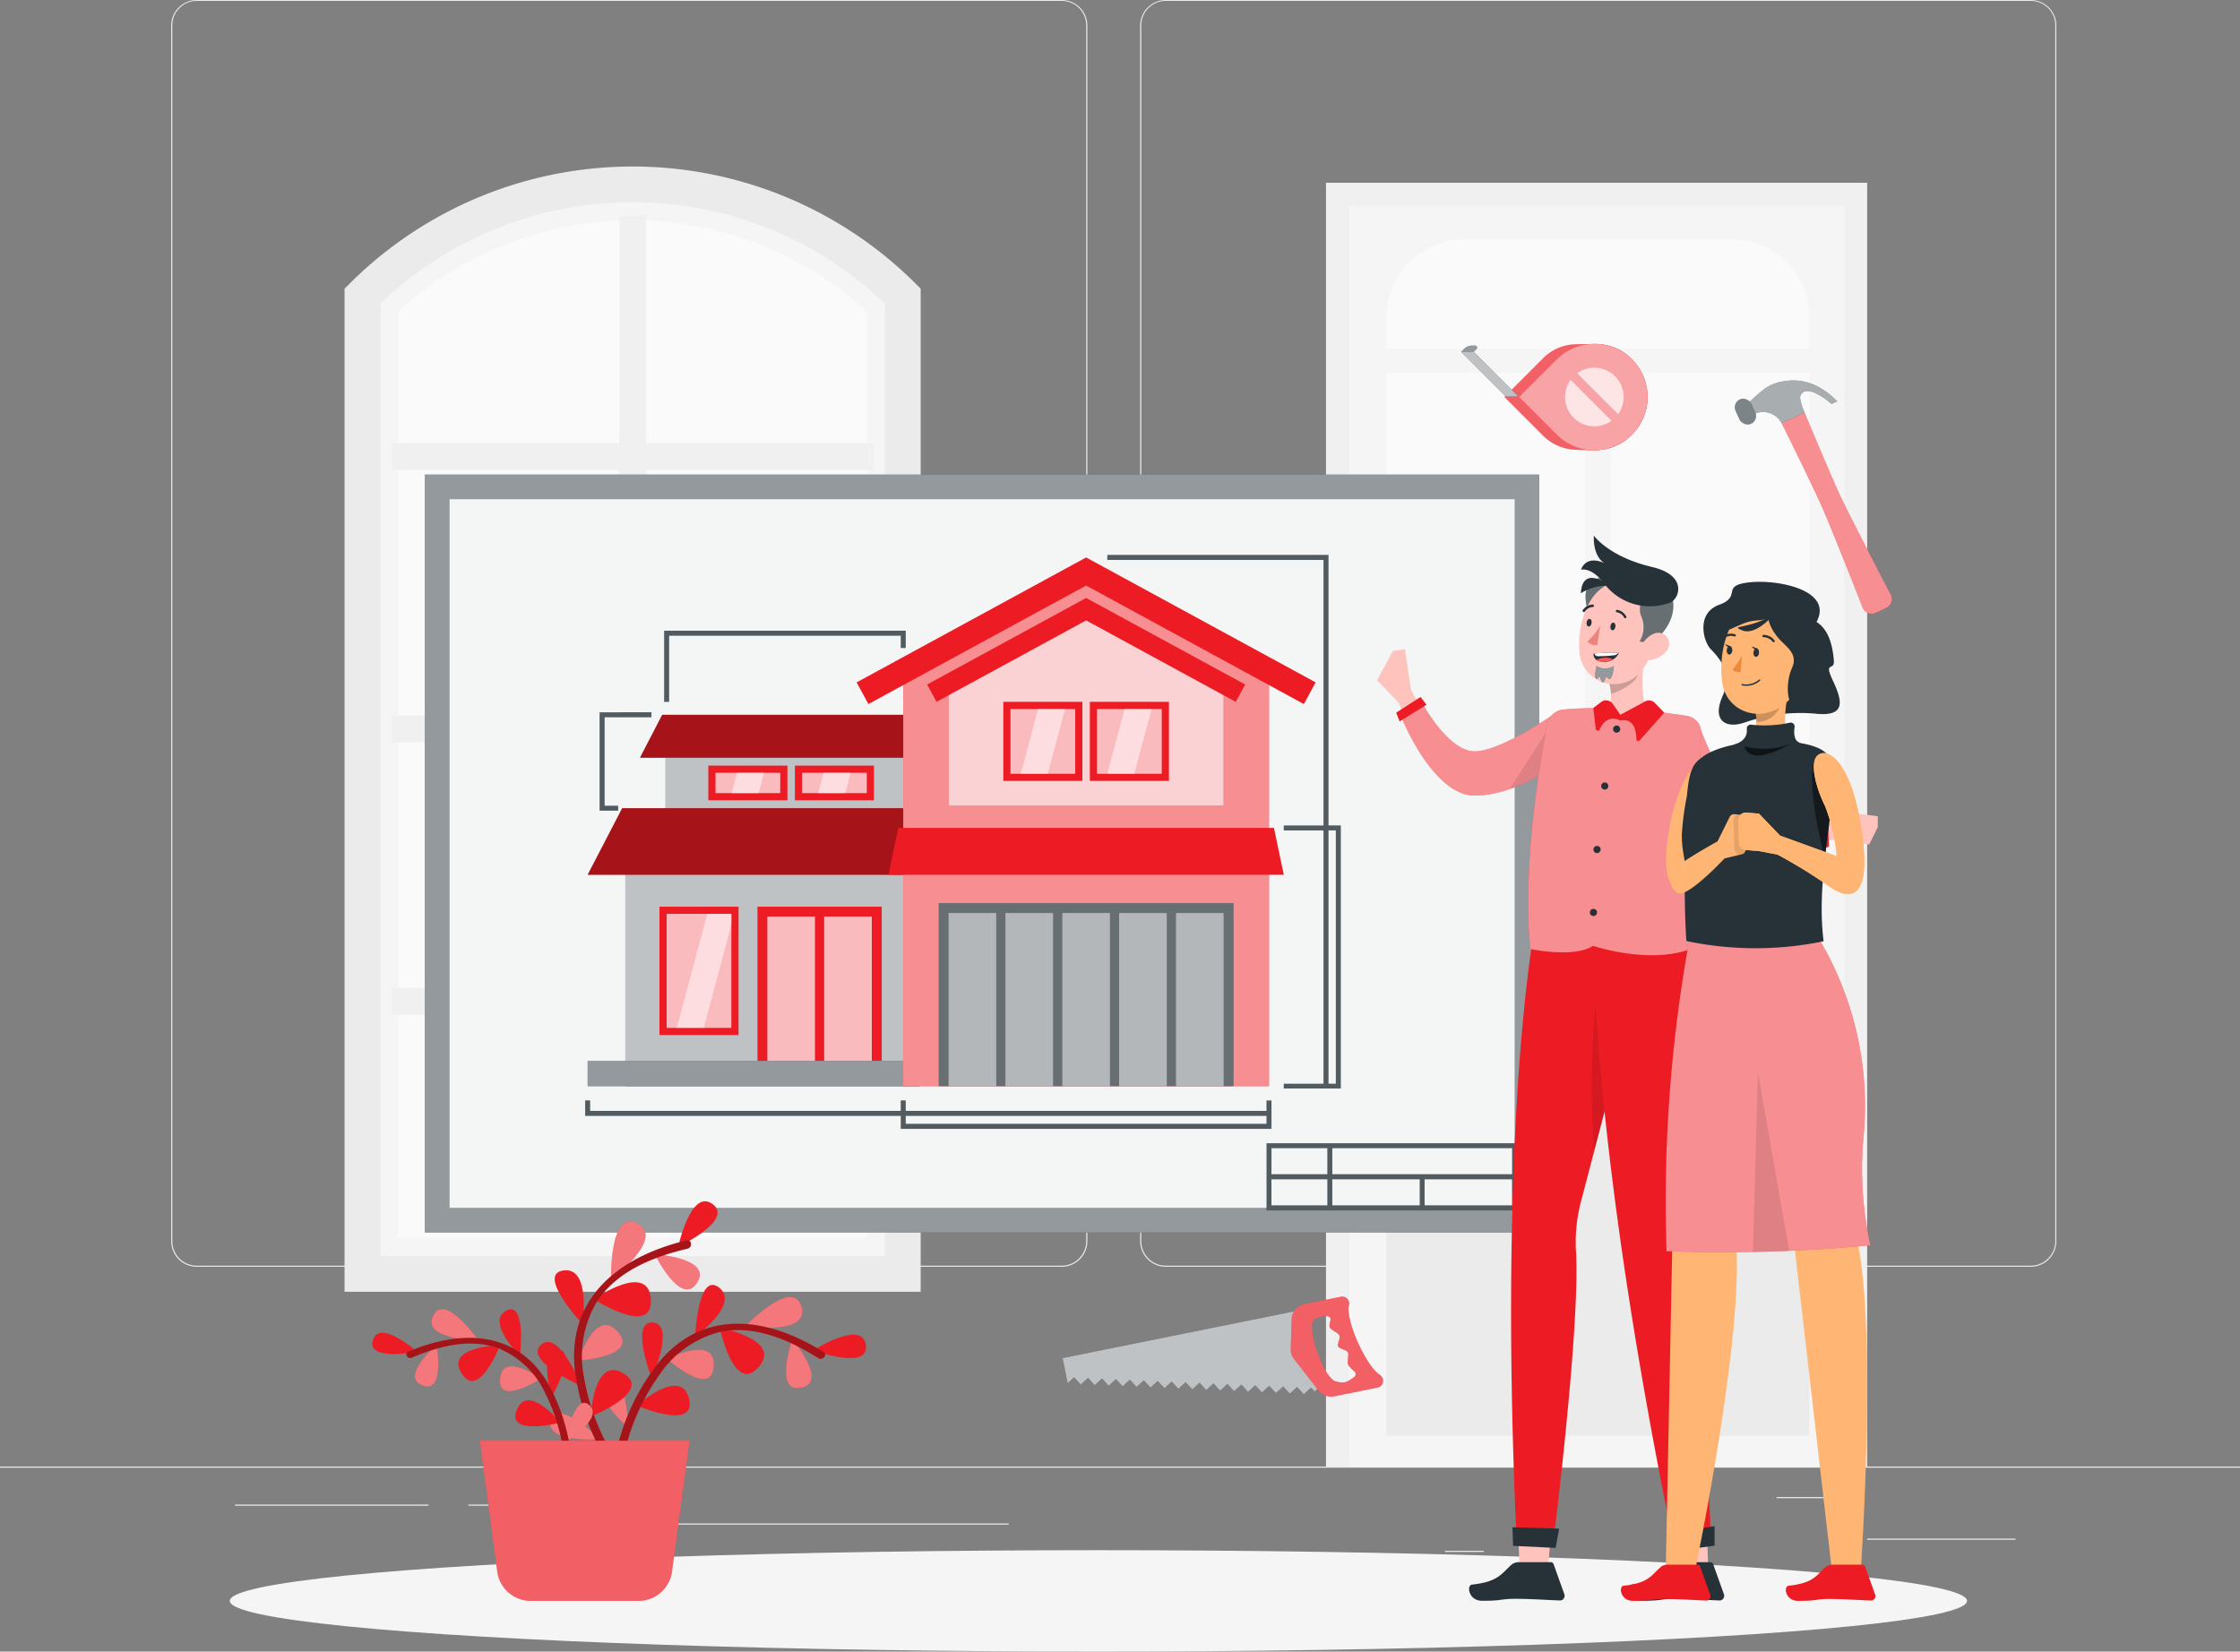 <?xml version="1.0" encoding="UTF-8"?> <svg xmlns="http://www.w3.org/2000/svg" width="231.546" height="170.747" viewBox="0 0 231.546 170.747"><rect x="0" y="0" width="231.546" height="170.747" fill="#808080" stroke="none"/><g id="Build_your_home-rafiki" data-name="Build your home-rafiki" transform="translate(0 -55)"><g id="freepik--background-complete--inject-132" transform="translate(0 55)"><rect id="Rectangle_2697" data-name="Rectangle 2697" width="15.338" height="0.116" transform="translate(193.007 159.067)" fill="#ebebeb"></rect><rect id="Rectangle_2698" data-name="Rectangle 2698" width="4.024" height="0.116" transform="translate(149.361 160.327)" fill="#ebebeb"></rect><rect id="Rectangle_2699" data-name="Rectangle 2699" width="8.887" height="0.116" transform="translate(183.658 154.77)" fill="#ebebeb"></rect><rect id="Rectangle_2700" data-name="Rectangle 2700" width="20.001" height="0.116" transform="translate(24.294 155.548)" fill="#ebebeb"></rect><rect id="Rectangle_2701" data-name="Rectangle 2701" width="2.931" height="0.116" transform="translate(48.421 155.548)" fill="#ebebeb"></rect><rect id="Rectangle_2702" data-name="Rectangle 2702" width="43.382" height="0.116" transform="translate(60.883 157.502)" fill="#ebebeb"></rect><path id="Path_16556" data-name="Path 16556" d="M130.268,185.962H40.854a2.644,2.644,0,0,1-2.644-2.644V57.621A2.644,2.644,0,0,1,40.854,55h89.414a2.644,2.644,0,0,1,2.644,2.644V183.318A2.644,2.644,0,0,1,130.268,185.962ZM40.854,55.093a2.533,2.533,0,0,0-2.528,2.528v125.7a2.533,2.533,0,0,0,2.528,2.528h89.414a2.533,2.533,0,0,0,2.528-2.529V57.621a2.533,2.533,0,0,0-2.528-2.528Z" transform="translate(-20.515 -55)" fill="#ebebeb"></path><path id="Path_16557" data-name="Path 16557" d="M346.567,185.962H257.144a2.649,2.649,0,0,1-2.644-2.644V57.621A2.649,2.649,0,0,1,257.144,55h89.423a2.644,2.644,0,0,1,2.635,2.621v125.7A2.644,2.644,0,0,1,346.567,185.962ZM257.144,55.093a2.533,2.533,0,0,0-2.529,2.528v125.7a2.533,2.533,0,0,0,2.529,2.528h89.423a2.533,2.533,0,0,0,2.528-2.529V57.621a2.533,2.533,0,0,0-2.528-2.528Z" transform="translate(-136.643 -55)" fill="#ebebeb"></path><rect id="Rectangle_2703" data-name="Rectangle 2703" width="231.546" height="0.116" transform="translate(0 151.616)" fill="#ebebeb"></rect><rect id="Rectangle_2704" data-name="Rectangle 2704" width="55.941" height="132.782" transform="translate(137.066 18.894)" fill="#f0f0f0"></rect><rect id="Rectangle_2705" data-name="Rectangle 2705" width="51.186" height="130.379" transform="translate(139.446 21.298)" fill="#f5f5f5"></rect><rect id="Rectangle_2706" data-name="Rectangle 2706" width="20.52" height="47.749" transform="translate(143.318 38.497)" fill="#fafafa"></rect><rect id="Rectangle_2707" data-name="Rectangle 2707" width="20.52" height="47.749" transform="translate(166.509 38.497)" fill="#fafafa"></rect><rect id="Rectangle_2708" data-name="Rectangle 2708" width="43.711" height="47.749" transform="translate(143.318 100.685)" fill="#ebebeb"></rect><path id="Path_16558" data-name="Path 16558" d="M317.482,108.47h27.707a8,8,0,0,1,8,8v3.265H309.48v-3.265a8,8,0,0,1,8-8Z" transform="translate(-166.162 -83.708)" fill="#fafafa"></path><rect id="Rectangle_2709" data-name="Rectangle 2709" width="3.733" height="9.725" transform="translate(143.318 88.395)" fill="#e6e6e6"></rect><rect id="Rectangle_2710" data-name="Rectangle 2710" width="0.732" height="9.725" transform="translate(147.782 98.125) rotate(180)" fill="#e0e0e0"></rect><path id="Path_16559" data-name="Path 16559" d="M311.229,252.31a1.574,1.574,0,1,1-1.575-1.57,1.574,1.574,0,0,1,1.575,1.57Z" transform="translate(-165.411 -160.094)" fill="#e0e0e0"></path><rect id="Rectangle_2711" data-name="Rectangle 2711" width="0.81" height="1.968" transform="translate(144.707 94.938)" fill="#e0e0e0"></rect><circle id="Ellipse_174" data-name="Ellipse 174" cx="2.2" cy="2.2" r="2.2" transform="translate(140.655 90.016)" fill="#ebebeb"></circle><path id="Path_16560" data-name="Path 16560" d="M80.91,107.69l19.834-11.54h15.282l20.163,10.994V208.788H80.91Z" transform="translate(-43.441 -77.094)" fill="#fafafa"></path><path id="Path_16561" data-name="Path 16561" d="M136.759,208.788H80.91V107.69l.57-.546A39.284,39.284,0,0,1,108.834,96.15h0a39.27,39.27,0,0,1,27.355,10.994l.57.546Zm-52.144-3.7h48.439v-95.8a35.834,35.834,0,0,0-48.439,0Z" transform="translate(-43.441 -77.094)" fill="#f5f5f5"></path><path id="Path_16562" data-name="Path 16562" d="M137.243,129.428V126.65H113.708V103.12H110.93v23.53H87.4v2.779h23.53v25.387H87.4v2.779h23.53v25.382H87.4v2.779h23.53v23.534h2.779V185.754h23.534v-2.779H113.708V157.593h23.534v-2.779H113.708V129.428Z" transform="translate(-46.926 -80.836)" fill="#f0f0f0"></path><path id="Path_16563" data-name="Path 16563" d="M136.464,208.5H76.91v-103.7l.542-.542a41.391,41.391,0,0,1,58.47,0l.542.542Zm-55.849-3.7h52.144V106.337a37.682,37.682,0,0,0-52.144,0Z" transform="translate(-41.294 -74.953)" fill="#ebebeb"></path></g><g id="freepik--Shadow--inject-132" transform="translate(23.752 215.262)"><ellipse id="freepik--path--inject-132" cx="89.789" cy="5.242" rx="89.789" ry="5.242" fill="#f5f5f5"></ellipse></g><g id="freepik--Handsaw--inject-132" transform="translate(109.841 189.043)"><path id="Path_16564" data-name="Path 16564" d="M238.38,354.438l.69.755.755-.69.685.75.755-.69.685.755.755-.69.69.75.75-.69.69.755.75-.69.69.75.75-.685.69.75.75-.69.69.755.75-.69.69.75.75-.69.69.755.755-.69.685.75.755-.69.685.755.755-.69.685.75.755-.685.69.75.75-.69.69.75.75-.685.69.75.75-.69.69.75.75-.685.371.4,1.116-.982-2.38-3.876-.324-3.538-24.465,4.937.523,2.607Z" transform="translate(-237.19 -346.094)" fill="#263238"></path><path id="Path_16565" data-name="Path 16565" d="M238.38,354.438l.69.755.755-.69.685.75.755-.69.685.755.755-.69.69.75.75-.69.69.755.75-.69.69.75.75-.685.69.75.75-.69.69.755.75-.69.69.75.75-.69.69.755.755-.69.685.75.755-.69.685.755.755-.69.685.75.755-.685.69.75.75-.69.69.75.75-.685.69.75.75-.69.69.75.75-.685.371.4,1.116-.982-2.38-3.876-.324-3.538-24.465,4.937.523,2.607Z" transform="translate(-237.19 -346.094)" fill="#fff" opacity="0.7"></path><path id="Path_16566" data-name="Path 16566" d="M296.852,352.148c-1.227-1.292-2.829-4.774-2.779-6.553a.8.8,0,0,1,.042-.2.722.722,0,0,0-.824-.926l-3.77.759a1.649,1.649,0,0,0-1.32,1.565l-.1,3.066a1.639,1.639,0,0,0,.352,1.065l2.529,3.242a1.649,1.649,0,0,0,1.625.6l4.464-.9a.722.722,0,0,0,.269-1.3,3.454,3.454,0,0,1-.486-.412Zm-4.344.949c-1.01-.759-1.885-3.339-2.121-4.58-.079-.417-.185-1.389.093-1.69a2.583,2.583,0,0,1,1.352-.352.361.361,0,0,1,.375.463,1.39,1.39,0,0,0-.083.662c.1.32.894.57,1.01.885s-.259.861-.134,1.116.838.352.991.6-.088,1,.042,1.3a2.9,2.9,0,0,0,.648.685.357.357,0,0,1,0,.56,3.489,3.489,0,0,1-.926.556,2.089,2.089,0,0,1-1.264-.2Z" transform="translate(-264.523 -344.452)" fill="#ed1c24"></path><path id="Path_16567" data-name="Path 16567" d="M296.852,352.148c-1.227-1.292-2.829-4.774-2.779-6.553a.8.8,0,0,1,.042-.2.722.722,0,0,0-.824-.926l-3.77.759a1.649,1.649,0,0,0-1.32,1.565l-.1,3.066a1.639,1.639,0,0,0,.352,1.065l2.529,3.242a1.649,1.649,0,0,0,1.625.6l4.464-.9a.722.722,0,0,0,.269-1.3,3.454,3.454,0,0,1-.486-.412Zm-4.344.949c-1.01-.759-1.885-3.339-2.121-4.58-.079-.417-.185-1.389.093-1.69a2.583,2.583,0,0,1,1.352-.352.361.361,0,0,1,.375.463,1.39,1.39,0,0,0-.083.662c.1.32.894.57,1.01.885s-.259.861-.134,1.116.838.352.991.6-.088,1,.042,1.3a2.9,2.9,0,0,0,.648.685.357.357,0,0,1,0,.56,3.489,3.489,0,0,1-.926.556,2.089,2.089,0,0,1-1.264-.2Z" transform="translate(-264.523 -344.452)" fill="#fff" opacity="0.3"></path></g><g id="freepik--Meter--inject-132" transform="translate(151.042 90.547)"><path id="Path_16568" data-name="Path 16568" d="M345.472,142.765A5.205,5.205,0,0,0,349,141.172a5.5,5.5,0,0,0,0-7.771,4.987,4.987,0,0,0-3.052-1.542,29.246,29.246,0,0,0-3.186,0,4.96,4.96,0,0,0-3.052,1.537l-3.885,3.885,3.885,3.885a5.039,5.039,0,0,0,3.052,1.542C343.443,142.779,344.8,142.784,345.472,142.765Z" transform="translate(-331.352 -131.79)" fill="#ed1c24"></path><path id="Path_16569" data-name="Path 16569" d="M345.472,142.765A5.205,5.205,0,0,0,349,141.172a5.5,5.5,0,0,0,0-7.771,4.987,4.987,0,0,0-3.052-1.542,29.246,29.246,0,0,0-3.186,0,4.96,4.96,0,0,0-3.052,1.537l-3.885,3.885,3.885,3.885a5.039,5.039,0,0,0,3.052,1.542C343.443,142.779,344.8,142.784,345.472,142.765Z" transform="translate(-331.352 -131.79)" fill="#fff" opacity="0.3"></path><path id="Path_16570" data-name="Path 16570" d="M342.985,133.372a5.5,5.5,0,1,1,0,7.771l-3.885-3.885Z" transform="translate(-333.108 -131.76)" fill="#ed1c24"></path><path id="Path_16571" data-name="Path 16571" d="M342.985,133.372a5.5,5.5,0,1,1,0,7.771l-3.885-3.885Z" transform="translate(-333.108 -131.76)" fill="#fff" opacity="0.6"></path><path id="Path_16572" data-name="Path 16572" d="M326.16,133.55l4.612,4.612h1.292l-4.612-4.612Z" transform="translate(-326.16 -132.721)" fill="#263238"></path><path id="Path_16573" data-name="Path 16573" d="M326.16,133.55l4.612,4.612h1.292l-4.612-4.612Z" transform="translate(-326.16 -132.721)" fill="#fff" opacity="0.7"></path><path id="Path_16574" data-name="Path 16574" d="M326.16,132.8l.315-.315a1.116,1.116,0,0,1,.792-.329h.333a.208.208,0,0,1,.148.352l-.3.292Z" transform="translate(-326.16 -131.975)" fill="#263238"></path><path id="Path_16575" data-name="Path 16575" d="M326.16,132.8l.315-.315a1.116,1.116,0,0,1,.792-.329h.333a.208.208,0,0,1,.148.352l-.3.292Z" transform="translate(-326.16 -131.975)" fill="#fff" opacity="0.5"></path><g id="Group_8100" data-name="Group 8100" transform="translate(10.736 2.47)" opacity="0.7"><path id="Path_16576" data-name="Path 16576" d="M356.288,141.895a3.029,3.029,0,0,0-4.228-4.228Z" transform="translate(-350.802 -137.094)" fill="#fff"></path><path id="Path_16577" data-name="Path 16577" d="M349.917,139.81a3.029,3.029,0,0,0,4.228,4.228Z" transform="translate(-349.344 -138.552)" fill="#fff"></path></g></g><g id="freepik--Hammer--inject-132" transform="translate(179.039 94.331)"><path id="Path_16578" data-name="Path 16578" d="M400,147l-2.376,1.084s3.144,6.335,4.1,8.493c1.009,2.269,3.367,8.248,4.3,10.623a1,1,0,0,0,1.357.546l1.07-.509a1,1,0,0,0,.463-1.389c-1.186-2.265-4.168-8-5.233-10.257C402.7,153.483,400,147,400,147Z" transform="translate(-392.525 -143.726)" fill="#ed1c24"></path><path id="Path_16579" data-name="Path 16579" d="M400,147l-2.376,1.084s3.144,6.335,4.1,8.493c1.009,2.269,3.367,8.248,4.3,10.623a1,1,0,0,0,1.357.546l1.07-.509a1,1,0,0,0,.463-1.389c-1.186-2.265-4.168-8-5.233-10.257C402.7,153.483,400,147,400,147Z" transform="translate(-392.525 -143.726)" fill="#fff" opacity="0.5"></path><path id="Path_16580" data-name="Path 16580" d="M390.09,142.348a19.719,19.719,0,0,1,1.672-1.482,4.473,4.473,0,0,1,1.727-.787c1.338-.283,3.464-.408,5.872,2.014l-.593.269s-2.556-2.283-3.209-.885c-.19.412.417,1.769.417,1.769L393.6,144.33a2.172,2.172,0,0,0-2.992-.852Z" transform="translate(-388.482 -139.931)" fill="#263238"></path><path id="Path_16581" data-name="Path 16581" d="M390.09,142.348a19.719,19.719,0,0,1,1.672-1.482,4.473,4.473,0,0,1,1.727-.787c1.338-.283,3.464-.408,5.872,2.014l-.593.269s-2.556-2.283-3.209-.885c-.19.412.417,1.769.417,1.769L393.6,144.33a2.172,2.172,0,0,0-2.992-.852Z" transform="translate(-388.482 -139.931)" fill="#fff" opacity="0.6"></path><rect id="Rectangle_2712" data-name="Rectangle 2712" width="1.778" height="2.769" rx="0.889" transform="translate(0 2.332) rotate(-24.53)" fill="#263238"></rect><rect id="Rectangle_2713" data-name="Rectangle 2713" width="1.778" height="2.769" rx="0.889" transform="translate(0 2.332) rotate(-24.53)" fill="#fff" opacity="0.4"></rect></g><g id="freepik--thecnical-drawing--inject-132" transform="translate(43.92 104.065)"><rect id="Rectangle_2714" data-name="Rectangle 2714" width="115.194" height="78.355" fill="#263238"></rect><rect id="Rectangle_2715" data-name="Rectangle 2715" width="115.194" height="78.355" fill="#fff" opacity="0.5"></rect><rect id="Rectangle_2716" data-name="Rectangle 2716" width="110.095" height="73.256" transform="translate(2.552 2.547)" fill="#fff" opacity="0.9"></rect><rect id="Rectangle_2717" data-name="Rectangle 2717" width="30.393" height="25.294" transform="translate(20.723 37.932)" fill="#263238"></rect><rect id="Rectangle_2718" data-name="Rectangle 2718" width="30.393" height="25.294" transform="translate(20.723 37.932)" fill="#fff" opacity="0.7"></rect><rect id="Rectangle_2719" data-name="Rectangle 2719" width="12.842" height="15.954" transform="translate(34.38 44.67)" fill="#ed1c24"></rect><rect id="Rectangle_2720" data-name="Rectangle 2720" width="8.174" height="13.272" transform="translate(24.247 44.67)" fill="#ed1c24"></rect><rect id="Rectangle_2721" data-name="Rectangle 2721" width="6.692" height="11.79" transform="translate(24.988 45.411)" fill="#fff" opacity="0.7"></rect><path id="Path_16582" data-name="Path 16582" d="M151.06,270.8h2.788l2.857-10.679V259.01h-2.491Z" transform="translate(-125.025 -213.599)" fill="#fff" opacity="0.5"></path><rect id="Rectangle_2722" data-name="Rectangle 2722" width="4.923" height="14.935" transform="translate(35.399 45.689)" fill="#fff" opacity="0.7"></rect><rect id="Rectangle_2723" data-name="Rectangle 2723" width="4.923" height="14.935" transform="translate(41.275 45.689)" fill="#fff" opacity="0.7"></rect><rect id="Rectangle_2724" data-name="Rectangle 2724" width="25.507" height="11.901" transform="translate(24.882 26.382)" fill="#263238"></rect><rect id="Rectangle_2725" data-name="Rectangle 2725" width="25.507" height="11.901" transform="translate(24.882 26.382)" fill="#fff" opacity="0.7"></rect><rect id="Rectangle_2726" data-name="Rectangle 2726" width="8.174" height="3.584" transform="translate(29.3 30.087)" fill="#ed1c24"></rect><rect id="Rectangle_2727" data-name="Rectangle 2727" width="6.692" height="2.102" transform="translate(30.041 30.828)" fill="#fff" opacity="0.7"></rect><rect id="Rectangle_2728" data-name="Rectangle 2728" width="8.174" height="3.584" transform="translate(38.247 30.087)" fill="#ed1c24"></rect><rect id="Rectangle_2729" data-name="Rectangle 2729" width="6.692" height="2.102" transform="translate(38.988 30.828)" fill="#fff" opacity="0.7"></rect><path id="Path_16583" data-name="Path 16583" d="M163.32,229.622h2.788l.56-2.1H163.88Z" transform="translate(-131.607 -196.692)" fill="#fff" opacity="0.5"></path><path id="Path_16584" data-name="Path 16584" d="M182.64,229.622h2.788l.56-2.1H183.2Z" transform="translate(-141.981 -196.692)" fill="#fff" opacity="0.5"></path><path id="Path_16585" data-name="Path 16585" d="M172.033,242.312H131.17l3.57-6.882h36.274Z" transform="translate(-114.346 -200.939)" fill="#ed1c24"></path><path id="Path_16586" data-name="Path 16586" d="M172.033,242.312H131.17l3.57-6.882h36.274Z" transform="translate(-114.346 -200.939)" opacity="0.3"></path><path id="Path_16587" data-name="Path 16587" d="M172.344,219.011h-29.5l2.3-4.441h26.544Z" transform="translate(-120.612 -189.739)" fill="#ed1c24"></path><path id="Path_16588" data-name="Path 16588" d="M172.344,219.011h-29.5l2.3-4.441h26.544Z" transform="translate(-120.612 -189.739)" opacity="0.3"></path><rect id="Rectangle_2730" data-name="Rectangle 2730" width="34.292" height="2.603" transform="translate(16.824 60.623)" fill="#263238"></rect><rect id="Rectangle_2731" data-name="Rectangle 2731" width="34.292" height="2.603" transform="translate(16.824 60.623)" fill="#fff" opacity="0.5"></rect><path id="Path_16589" data-name="Path 16589" d="M201.62,191.767v20.376h37.807V191.767l-18.9-10.017Z" transform="translate(-152.171 -172.118)" fill="#ed1c24"></path><path id="Path_16590" data-name="Path 16590" d="M201.62,191.767v20.376h37.807V191.767l-18.9-10.017Z" transform="translate(-152.171 -172.118)" fill="#fff" opacity="0.5"></path><rect id="Rectangle_2732" data-name="Rectangle 2732" width="37.807" height="24.947" transform="translate(49.449 38.284)" fill="#ed1c24"></rect><rect id="Rectangle_2733" data-name="Rectangle 2733" width="37.807" height="24.947" transform="translate(49.449 38.284)" fill="#fff" opacity="0.5"></rect><path id="Path_16591" data-name="Path 16591" d="M240.169,211.229H211.74V198.735l14.217-7.9,14.212,7.9Z" transform="translate(-157.605 -176.993)" fill="#ed1c24"></path><path id="Path_16592" data-name="Path 16592" d="M240.169,211.229H211.74V198.735l14.217-7.9,14.212,7.9Z" transform="translate(-157.605 -176.993)" fill="#fff" opacity="0.8"></path><rect id="Rectangle_2734" data-name="Rectangle 2734" width="8.174" height="8.174" transform="translate(59.79 23.493)" fill="#ed1c24"></rect><rect id="Rectangle_2735" data-name="Rectangle 2735" width="6.692" height="6.692" transform="translate(60.531 24.238)" fill="#fff" opacity="0.7"></rect><rect id="Rectangle_2736" data-name="Rectangle 2736" width="8.174" height="8.174" transform="translate(68.737 23.493)" fill="#ed1c24"></rect><rect id="Rectangle_2737" data-name="Rectangle 2737" width="6.692" height="6.692" transform="translate(69.478 24.238)" fill="#fff" opacity="0.7"></rect><rect id="Rectangle_2738" data-name="Rectangle 2738" width="30.467" height="18.922" transform="translate(53.117 44.304)" fill="#263238"></rect><rect id="Rectangle_2739" data-name="Rectangle 2739" width="30.467" height="18.922" transform="translate(53.117 44.304)" fill="#fff" opacity="0.3"></rect><path id="Path_16593" data-name="Path 16593" d="M227.85,219.972h2.788l1.788-6.692h-2.788Z" transform="translate(-166.254 -189.046)" fill="#fff" opacity="0.5"></path><path id="Path_16594" data-name="Path 16594" d="M247.17,219.972h2.788l1.792-6.692h-2.792Z" transform="translate(-176.627 -189.046)" fill="#fff" opacity="0.5"></path><path id="Path_16595" data-name="Path 16595" d="M237.44,194.6l-22.506-12.253L192.428,194.6l-1.218-2.241,23.724-12.916,23.724,12.916Z" transform="translate(-146.582 -170.877)" fill="#ed1c24"></path><path id="Path_16596" data-name="Path 16596" d="M239.178,244.674H198.31l1.023-4.844h38.826Z" transform="translate(-150.394 -203.301)" fill="#ed1c24"></path><path id="Path_16597" data-name="Path 16597" d="M238.842,199.229,223.38,190.81l-15.467,8.419-.973-1.792,16.44-8.947,16.44,8.947Z" transform="translate(-155.027 -175.736)" fill="#ed1c24"></path><rect id="Rectangle_2740" data-name="Rectangle 2740" width="4.923" height="17.903" transform="translate(54.135 45.327)" fill="#fff" opacity="0.5"></rect><rect id="Rectangle_2741" data-name="Rectangle 2741" width="4.923" height="17.903" transform="translate(60.012 45.327)" fill="#fff" opacity="0.5"></rect><rect id="Rectangle_2742" data-name="Rectangle 2742" width="4.923" height="17.903" transform="translate(65.889 45.327)" fill="#fff" opacity="0.5"></rect><rect id="Rectangle_2743" data-name="Rectangle 2743" width="4.923" height="17.903" transform="translate(71.765 45.327)" fill="#fff" opacity="0.5"></rect><rect id="Rectangle_2744" data-name="Rectangle 2744" width="4.923" height="17.903" transform="translate(77.642 45.327)" fill="#fff" opacity="0.5"></rect><path id="Path_16598" data-name="Path 16598" d="M201.052,301.744h-37.3V300.66h-.509v1.084H131.129V300.66h-.509v1.593h32.625V303.6h38.316v-2.931h-.509Zm0,1.338h-37.3v-.829h37.3Z" transform="translate(-114.051 -235.961)" fill="#263238"></path><path id="Path_16599" data-name="Path 16599" d="M270.028,206.856V178.89H247.17v.514h22.349v27.457h-4.108v.509h4.108v26.188h-4.108v.491H271.3V206.856Zm.764,26.7h-.764V207.366h.764Z" transform="translate(-176.627 -170.582)" fill="#263238"></path><path id="Path_16600" data-name="Path 16600" d="M148.759,196.314h23.951v1.269h.509V195.8H148.25v7.354h.509Z" transform="translate(-123.516 -179.661)" fill="#263238"></path><path id="Path_16601" data-name="Path 16601" d="M135.753,223.68h-1.4v-9.151h4.844v-.509H133.84v10.169h1.913Z" transform="translate(-115.779 -189.444)" fill="#263238"></path><g id="Group_8101" data-name="Group 8101" transform="translate(16.569 8.308)" opacity="0.2"><path id="Path_16602" data-name="Path 16602" d="M201.052,301.744h-37.3V300.66h-.509v1.084H131.129V300.66h-.509v1.593h32.625V303.6h38.316v-2.931h-.509Zm0,1.338h-37.3v-.829h37.3Z" transform="translate(-130.62 -244.269)" fill="#fff"></path><path id="Path_16603" data-name="Path 16603" d="M270.028,206.856V178.89H247.17v.514h22.349v27.457h-4.108v.509h4.108v26.188h-4.108v.491H271.3V206.856Zm.764,26.7h-.764V207.366h.764Z" transform="translate(-193.197 -178.89)" fill="#fff"></path><path id="Path_16604" data-name="Path 16604" d="M148.759,196.314h23.951v1.269h.509V195.8H148.25v7.354h.509Z" transform="translate(-140.086 -187.969)" fill="#fff"></path><path id="Path_16605" data-name="Path 16605" d="M135.753,223.68h-1.4v-9.151h4.844v-.509H133.84v10.169h1.913Z" transform="translate(-132.349 -197.752)" fill="#fff"></path></g><path id="Path_16606" data-name="Path 16606" d="M289.513,310.22h-6.8v6.946h25.9V310.22Zm-6.293.509H289v2.7h-5.784ZM289,316.643h-5.784v-2.7H289Zm9.549,0h-9.04v-2.7h9.04Zm9.549,0h-9.049v-2.7h9.04Zm-9.049-3.214h-9.54v-2.7H308.1v2.7Z" transform="translate(-195.709 -241.094)" fill="#263238"></path><path id="Path_16607" data-name="Path 16607" d="M289.513,310.22h-6.8v6.946h25.9V310.22Zm-6.293.509H289v2.7h-5.784ZM289,316.643h-5.784v-2.7H289Zm9.549,0h-9.04v-2.7h9.04Zm9.549,0h-9.049v-2.7h9.04Zm-9.049-3.214h-9.54v-2.7H308.1v2.7Z" transform="translate(-195.709 -241.094)" fill="#fff" opacity="0.2"></path></g><g id="freepik--Plant--inject-132" transform="translate(38.482 179.193)"><path id="Path_16608" data-name="Path 16608" d="M144.334,356.036s2.478-5.668.088-5.8S144.334,356.036,144.334,356.036Z" transform="translate(-115.44 -337.707)" fill="#ed1c24"></path><path id="Path_16609" data-name="Path 16609" d="M155.16,347.215s4.677-3.385,2.473-5.094S155.16,347.215,155.16,347.215Z" transform="translate(-121.788 -333.202)" fill="#ed1c24"></path><path id="Path_16610" data-name="Path 16610" d="M181.53,354.581s5.821,2.13,5.441-.556S181.53,354.581,181.53,354.581Z" transform="translate(-135.946 -339.17)" fill="#ed1c24"></path><path id="Path_16611" data-name="Path 16611" d="M160.67,351.45s6.548,1.195,4,4.066S160.67,351.45,160.67,351.45Z" transform="translate(-124.747 -338.359)" fill="#ed1c24"></path><path id="Path_16612" data-name="Path 16612" d="M137.028,367.793s-.107-6.136-2.163-4.849S137.028,367.793,137.028,367.793Z" transform="translate(-110.588 -344.435)" fill="#ed1c24"></path><path id="Path_16613" data-name="Path 16613" d="M166.34,347.6s6.757.991,5.816-2.061S166.34,347.6,166.34,347.6Z" transform="translate(-127.791 -334.666)" fill="#ed1c24"></path><path id="Path_16614" data-name="Path 16614" d="M176.091,354s3.8,4.4.926,5S176.091,354,176.091,354Z" transform="translate(-132.68 -339.728)" fill="#ed1c24"></path><path id="Path_16615" data-name="Path 16615" d="M148.91,357.271s5.034-2.593,4.821.759S148.91,357.271,148.91,357.271Z" transform="translate(-118.433 -340.971)" fill="#ed1c24"></path><g id="Group_8102" data-name="Group 8102" transform="translate(23.712 9.906)" opacity="0.4"><path id="Path_16616" data-name="Path 16616" d="M137.028,367.793s-.107-6.136-2.163-4.849S137.028,367.793,137.028,367.793Z" transform="translate(-134.3 -354.341)" fill="#fff"></path><path id="Path_16617" data-name="Path 16617" d="M166.34,347.6s6.757.991,5.816-2.061S166.34,347.6,166.34,347.6Z" transform="translate(-151.503 -344.572)" fill="#fff"></path><path id="Path_16618" data-name="Path 16618" d="M176.091,354s3.8,4.4.926,5S176.091,354,176.091,354Z" transform="translate(-156.392 -349.634)" fill="#fff"></path><path id="Path_16619" data-name="Path 16619" d="M148.91,357.271s5.034-2.593,4.821.759S148.91,357.271,148.91,357.271Z" transform="translate(-142.144 -350.876)" fill="#fff"></path></g><path id="Path_16620" data-name="Path 16620" d="M142.17,366.4s4.566-4.108,5.386-.709S142.17,366.4,142.17,366.4Z" transform="translate(-114.814 -345.281)" fill="#ed1c24"></path><path id="Path_16621" data-name="Path 16621" d="M137.32,364.364a22.567,22.567,0,0,1,4.585-9.943c4.668-5.557,11.295-4.529,16.94-.986.463.283-.079.926-.523.639-2.992-1.88-6.594-3.469-10.188-2.709a10.742,10.742,0,0,0-6.219,4.395,22.548,22.548,0,0,0-3.77,8.729c-.1.519-.926.394-.81-.125Z" transform="translate(-112.21 -337.858)" fill="#ed1c24"></path><g id="Group_8103" data-name="Group 8103" transform="translate(25.11 12.658)" opacity="0.3"><path id="Path_16622" data-name="Path 16622" d="M137.32,364.364a22.567,22.567,0,0,1,4.585-9.943c4.668-5.557,11.295-4.529,16.94-.986.463.283-.079.926-.523.639-2.992-1.88-6.594-3.469-10.188-2.709a10.742,10.742,0,0,0-6.219,4.395,22.548,22.548,0,0,0-3.77,8.729c-.1.519-.926.394-.81-.125Z" transform="translate(-137.32 -350.516)"></path></g><path id="Path_16623" data-name="Path 16623" d="M124.555,359.153s-2.376-5.946-4.2-4.284S124.555,359.153,124.555,359.153Z" transform="translate(-102.913 -340.038)" fill="#ed1c24"></path><path id="Path_16624" data-name="Path 16624" d="M126.679,344.129s.926-5.909-1.95-5.529S126.679,344.129,126.679,344.129Z" transform="translate(-104.959 -331.45)" fill="#ed1c24"></path><path id="Path_16625" data-name="Path 16625" d="M151.39,327.881s5.8-2.737,3.552-4.409S151.39,327.881,151.39,327.881Z" transform="translate(-119.764 -323.182)" fill="#ed1c24"></path><path id="Path_16626" data-name="Path 16626" d="M132.53,343.012s5.645-3.955,5.9,0S132.53,343.012,132.53,343.012Z" transform="translate(-109.638 -332.885)" fill="#ed1c24"></path><path id="Path_16627" data-name="Path 16627" d="M127.992,373.153s-4.6-4.385-5.145-1.936S127.992,373.153,127.992,373.153Z" transform="translate(-104.419 -348.573)" fill="#ed1c24"></path><path id="Path_16628" data-name="Path 16628" d="M136.406,333.687s5.645-4.256,2.718-5.779S136.406,333.687,136.406,333.687Z" transform="translate(-111.717 -325.607)" fill="#ed1c24"></path><path id="Path_16629" data-name="Path 16629" d="M146.17,335s6.02.4,4.358,2.955S146.17,335,146.17,335Z" transform="translate(-116.961 -329.527)" fill="#ed1c24"></path><path id="Path_16630" data-name="Path 16630" d="M129.08,354.477s1.755-5.59,4.066-3S129.08,354.477,129.08,354.477Z" transform="translate(-107.786 -338.006)" fill="#ed1c24"></path><g id="Group_8104" data-name="Group 8104" transform="translate(18.391 2.092)" opacity="0.4"><path id="Path_16631" data-name="Path 16631" d="M127.992,373.153s-4.6-4.385-5.145-1.936S127.992,373.153,127.992,373.153Z" transform="translate(-122.81 -350.665)" fill="#fff"></path><path id="Path_16632" data-name="Path 16632" d="M136.406,333.687s5.645-4.256,2.718-5.779S136.406,333.687,136.406,333.687Z" transform="translate(-130.108 -327.699)" fill="#fff"></path><path id="Path_16633" data-name="Path 16633" d="M146.17,335s6.02.4,4.358,2.955S146.17,335,146.17,335Z" transform="translate(-135.352 -331.619)" fill="#fff"></path><path id="Path_16634" data-name="Path 16634" d="M129.08,354.477s1.755-5.59,4.066-3S129.08,354.477,129.08,354.477Z" transform="translate(-126.176 -340.098)" fill="#fff"></path></g><path id="Path_16635" data-name="Path 16635" d="M131.84,365.678s.3-6.349,3.4-4.478S131.84,365.678,131.84,365.678Z" transform="translate(-109.268 -343.409)" fill="#ed1c24"></path><path id="Path_16636" data-name="Path 16636" d="M132.189,355.7a23.4,23.4,0,0,1-3.987-10.6c-.695-7.479,4.886-11.61,11.577-13.194.533-.125.621.727.093.847-3.561.838-7.354,2.339-9.415,5.557a11,11,0,0,0-1.287,7.775,23.261,23.261,0,0,0,3.7,9.123c.31.463-.375.963-.685.5Z" transform="translate(-107.283 -327.859)" fill="#ed1c24"></path><g id="Group_8105" data-name="Group 8105" transform="translate(20.861 4.034)" opacity="0.3"><path id="Path_16637" data-name="Path 16637" d="M132.189,355.7a23.4,23.4,0,0,1-3.987-10.6c-.695-7.479,4.886-11.61,11.577-13.194.533-.125.621.727.093.847-3.561.838-7.354,2.339-9.415,5.557a11,11,0,0,0-1.287,7.775,23.261,23.261,0,0,0,3.7,9.123c.31.463-.375.963-.685.5Z" transform="translate(-128.143 -331.893)"></path></g><path id="Path_16638" data-name="Path 16638" d="M122.564,361.232s-1.352-5.177.7-4.969S122.564,361.232,122.564,361.232Z" transform="translate(-104.053 -340.94)" fill="#ed1c24"></path><path id="Path_16639" data-name="Path 16639" d="M113.628,352.119s-3.547-3.524-1.436-4.686S113.628,352.119,113.628,352.119Z" transform="translate(-98.358 -336.12)" fill="#ed1c24"></path><path id="Path_16640" data-name="Path 16640" d="M87.734,354.486s-5.261,1.037-4.575-1.2S87.734,354.486,87.734,354.486Z" transform="translate(-83.097 -338.936)" fill="#ed1c24"></path><path id="Path_16641" data-name="Path 16641" d="M106.621,355.29s-5.761.139-3.964,2.936S106.621,355.29,106.621,355.29Z" transform="translate(-93.413 -340.421)" fill="#ed1c24"></path><path id="Path_16642" data-name="Path 16642" d="M126.14,372.264s.926-5.233,2.5-3.853S126.14,372.264,126.14,372.264Z" transform="translate(-106.207 -347.341)" fill="#ed1c24"></path><path id="Path_16643" data-name="Path 16643" d="M101.185,350.494s-5.909-.06-4.7-2.542S101.185,350.494,101.185,350.494Z" transform="translate(-90.199 -336.111)" fill="#ed1c24"></path><path id="Path_16644" data-name="Path 16644" d="M94.852,355.29s-3.839,3.242-1.468,4.168S94.852,355.29,94.852,355.29Z" transform="translate(-88.205 -340.421)" fill="#ed1c24"></path><path id="Path_16645" data-name="Path 16645" d="M115.83,361.3s-3.955-2.89-4.223,0S115.83,361.3,115.83,361.3Z" transform="translate(-98.398 -342.959)" fill="#ed1c24"></path><g id="Group_8106" data-name="Group 8106" transform="translate(4.406 11.152)" opacity="0.4"><path id="Path_16646" data-name="Path 16646" d="M126.14,372.264s.926-5.233,2.5-3.853S126.14,372.264,126.14,372.264Z" transform="translate(-110.613 -358.493)" fill="#fff"></path><path id="Path_16647" data-name="Path 16647" d="M101.185,350.494s-5.909-.06-4.7-2.542S101.185,350.494,101.185,350.494Z" transform="translate(-94.605 -347.263)" fill="#fff"></path><path id="Path_16648" data-name="Path 16648" d="M94.852,355.29s-3.839,3.242-1.468,4.168S94.852,355.29,94.852,355.29Z" transform="translate(-92.61 -351.573)" fill="#fff"></path><path id="Path_16649" data-name="Path 16649" d="M115.83,361.3s-3.955-2.89-4.223,0S115.83,361.3,115.83,361.3Z" transform="translate(-102.803 -354.11)" fill="#fff"></path></g><path id="Path_16650" data-name="Path 16650" d="M119.688,369.922s-3.348-4.126-4.511-1.329S119.688,369.922,119.688,369.922Z" transform="translate(-100.237 -347.041)" fill="#ed1c24"></path><path id="Path_16651" data-name="Path 16651" d="M107.832,367.345a19.626,19.626,0,0,0-2.584-9.114c-3.242-5.381-9.049-5.39-14.356-3.121-.421.181-.06.8.357.616,2.811-1.2,6.108-2.079,9.086-.926a9.187,9.187,0,0,1,4.728,4.594,19.519,19.519,0,0,1,2.047,7.97.357.357,0,0,0,.713,0Z" transform="translate(-87.181 -339.556)" fill="#ed1c24"></path><g id="Group_8107" data-name="Group 8107" transform="translate(3.523 14.123)" opacity="0.3"><path id="Path_16652" data-name="Path 16652" d="M107.832,367.345a19.626,19.626,0,0,0-2.584-9.114c-3.242-5.381-9.049-5.39-14.356-3.121-.421.181-.06.8.357.616,2.811-1.2,6.108-2.079,9.086-.926a9.187,9.187,0,0,1,4.728,4.594,19.519,19.519,0,0,1,2.047,7.97.357.357,0,0,0,.713,0Z" transform="translate(-90.704 -353.678)"></path></g><path id="Path_16653" data-name="Path 16653" d="M128.788,376.64l-1.811,13.518a3.5,3.5,0,0,1-3.469,3.038H112.381a3.5,3.5,0,0,1-3.469-3.038L107.12,376.64Z" transform="translate(-95.995 -351.884)" fill="#ed1c24"></path><path id="Path_16654" data-name="Path 16654" d="M128.788,376.64l-1.811,13.518a3.5,3.5,0,0,1-3.469,3.038H112.381a3.5,3.5,0,0,1-3.469-3.038L107.12,376.64Z" transform="translate(-95.995 -351.884)" fill="#fff" opacity="0.3"></path></g><g id="freepik--character-1--inject-132" transform="translate(142.341 110.377)"><path id="Path_16655" data-name="Path 16655" d="M312.487,207.029l-1.6-2.9-.634-4.2-1.241.176-1.639,3.033,2.26,2.353,1.19,2.964Z" transform="translate(-307.37 -188.191)" fill="#ffc3bd"></path><path id="Path_16656" data-name="Path 16656" d="M328.715,213.2a.343.343,0,0,0-.528-.236c-1.389.926-5.659,3.7-7.993,3.7-2.816,0-5.557-5.238-5.557-5.238l-2.167,1.329s3.265,8.479,7.748,8.479,9.174-3.7,9.174-3.7Z" transform="translate(-310.108 -194.365)" fill="#ed1c24"></path><path id="Path_16657" data-name="Path 16657" d="M328.715,213.2a.343.343,0,0,0-.528-.236c-1.389.926-5.659,3.7-7.993,3.7-2.816,0-5.557-5.238-5.557-5.238l-2.167,1.329s3.265,8.479,7.748,8.479,9.174-3.7,9.174-3.7Z" transform="translate(-310.108 -194.365)" fill="#fff" opacity="0.5"></path><path id="Path_16658" data-name="Path 16658" d="M311.64,212.215l2.524-1.625.616.81L312,213.114Z" transform="translate(-309.663 -193.914)" fill="#ed1c24"></path><path id="Path_16659" data-name="Path 16659" d="M336.94,223.453a21.678,21.678,0,0,0,5.557-3.015l-.546-3.658h-.722Z" transform="translate(-323.246 -197.238)" opacity="0.1"></path><path id="Path_16660" data-name="Path 16660" d="M338.58,388.48l.287,7.956h2.9l.69-7.673Z" transform="translate(-324.127 -289.425)" fill="#ffc3bd"></path><path id="Path_16661" data-name="Path 16661" d="M372.35,388.835l1.269,7.859,2.876-.361-.264-7.692Z" transform="translate(-342.258 -289.511)" fill="#ffc3bd"></path><path id="Path_16662" data-name="Path 16662" d="M339.729,262.235s-3.834,19.913-1.876,62.98h3.867s2.589-20.733,2.315-28.883a4.762,4.762,0,0,0-.023-.583,16.568,16.568,0,0,1,.463-5.094l.028-.1,4.446-16.986s7.669-2.366,4.39-11.341Z" transform="translate(-323.438 -221.64)" fill="#ed1c24"></path><path id="Path_16663" data-name="Path 16663" d="M357.667,277.744,356,273.34a91.311,91.311,0,0,0-.463,18.014l2.9-11.082Z" transform="translate(-333.1 -227.605)" opacity="0.1"></path><path id="Path_16664" data-name="Path 16664" d="M337.6,395.95l.065,1.922,4.4.213.366-1.991Z" transform="translate(-323.601 -293.435)" fill="#263238"></path><path id="Path_16665" data-name="Path 16665" d="M355.528,262.24s-.31,21.589,8.391,63.828l3.821-.607s-.7-19.45-2.089-27.985q-.1-.625-.208-1.167a29.866,29.866,0,0,1-.588-6.576v-.083c.13-4.955.421-12.837.977-16.18.463-2.667.5-5.094-.463-10.781Z" transform="translate(-333.226 -221.645)" fill="#ed1c24"></path><path id="Path_16666" data-name="Path 16666" d="M372.41,396.436l.412,1.875,4.362-.588V395.7Z" transform="translate(-342.291 -293.301)" fill="#263238"></path><path id="Path_16667" data-name="Path 16667" d="M402.5,237.7l3.13-.31,1.338-1.079,3.126.426v1.116l-.894,1.806L405.8,239.1l-3.524.667Z" transform="translate(-358.328 -207.723)" fill="#ffc3bd"></path><path id="Path_16668" data-name="Path 16668" d="M356.366,183.781s-3.441-.347-2.158,3.635l2.635-3.029Z" transform="translate(-332.364 -179.516)" fill="#263238"></path><path id="Path_16669" data-name="Path 16669" d="M356.366,183.781s-3.441-.347-2.158,3.635l2.635-3.029Z" transform="translate(-332.364 -179.516)" fill="#fff" opacity="0.3"></path><path id="Path_16670" data-name="Path 16670" d="M360.257,200.33c-.315,1.769-.6,4.83.306,6.423a.926.926,0,0,1-.181,1.162,6.451,6.451,0,0,1-4.219,1.889c-2.038.111-2.2-.982-1.815-1.852a.926.926,0,0,1,.537-.491c1.913-.658,2.014-2.348,1.621-3.821Z" transform="translate(-332.504 -188.405)" fill="#ffc3bd"></path><path id="Path_16671" data-name="Path 16671" d="M361.423,203.27l-2.223,1.954a6.747,6.747,0,0,1,.176,1.1C360.228,206.188,363.738,204.386,361.423,203.27Z" transform="translate(-335.198 -189.984)" opacity="0.2"></path><path id="Path_16672" data-name="Path 16672" d="M360.531,189.39c-.579,2.649-.787,4.228-2.348,5.386A3.6,3.6,0,0,1,352.5,192c-.2-2.505.783-6.4,3.566-7.062a3.7,3.7,0,0,1,4.464,4.432Z" transform="translate(-331.588 -180.086)" fill="#ffc3bd"></path><path id="Path_16673" data-name="Path 16673" d="M359.974,194.428c-.037.218-.176.38-.32.357s-.232-.218-.194-.435.176-.375.32-.352S360.007,194.21,359.974,194.428Z" transform="translate(-335.333 -185.004)" fill="#263238"></path><path id="Path_16674" data-name="Path 16674" d="M354.664,193.593c-.037.218-.176.375-.32.352s-.232-.213-.195-.431.176-.38.32-.357S354.7,193.375,354.664,193.593Z" transform="translate(-332.482 -184.553)" fill="#263238"></path><path id="Path_16675" data-name="Path 16675" d="M355.664,194.59a7.615,7.615,0,0,1-1.334,1.695,1.292,1.292,0,0,0,1.014.361Z" transform="translate(-332.583 -185.324)" fill="#ed847e"></path><path id="Path_16676" data-name="Path 16676" d="M361.622,192a.106.106,0,0,0,.065,0,.134.134,0,0,0,.051-.176,1.3,1.3,0,0,0-.959-.69.13.13,0,0,0,0,.259h0a1.028,1.028,0,0,1,.75.556A.125.125,0,0,0,361.622,192Z" transform="translate(-335.976 -183.466)" fill="#263238"></path><path id="Path_16677" data-name="Path 16677" d="M353.379,190.738a.125.125,0,0,0,.107-.056,1.023,1.023,0,0,1,.806-.463.125.125,0,0,0,.13-.125.13.13,0,0,0-.125-.134,1.311,1.311,0,0,0-1.033.579.125.125,0,0,0,.032.176h0A.162.162,0,0,0,353.379,190.738Z" transform="translate(-331.998 -182.838)" fill="#263238"></path><path id="Path_16678" data-name="Path 16678" d="M355.679,200.807a15.192,15.192,0,0,1,2.635-.069,1.624,1.624,0,0,1-1.7.9C355.619,201.618,355.679,200.807,355.679,200.807Z" transform="translate(-333.307 -188.609)" fill="#263238"></path><path id="Path_16679" data-name="Path 16679" d="M357.478,201.842a2.005,2.005,0,0,0-1.1.222,1.07,1.07,0,0,0,.611.176,1.982,1.982,0,0,0,1.093-.222,1.089,1.089,0,0,0-.607-.176Z" transform="translate(-333.684 -189.213)" fill="#ff5652"></path><path id="Path_16680" data-name="Path 16680" d="M355.87,200.8a.375.375,0,0,0,.287.273,11.306,11.306,0,0,0,1.723-.088.565.565,0,0,0,.463-.245A18.172,18.172,0,0,0,355.87,200.8Z" transform="translate(-333.41 -188.616)" fill="#fff"></path><path id="Path_16681" data-name="Path 16681" d="M367.226,187.09a2,2,0,0,0-1.1,2.478,2.774,2.774,0,0,1-.144,2.663l1.246.185s2.779-1.94,2.139-4.682Z" transform="translate(-338.838 -181.297)" fill="#263238"></path><path id="Path_16682" data-name="Path 16682" d="M367.226,187.09a2,2,0,0,0-1.1,2.478,2.774,2.774,0,0,1-.144,2.663l1.246.185s2.779-1.94,2.139-4.682Z" transform="translate(-338.838 -181.297)" fill="#fff" opacity="0.3"></path><path id="Path_16683" data-name="Path 16683" d="M368.715,198.222a2.565,2.565,0,0,1-1.76.875c-.9.056-1.167-.8-.755-1.547.366-.676,1.278-1.524,2.107-1.223a1.148,1.148,0,0,1,.408,1.894Z" transform="translate(-338.855 -186.223)" fill="#ffc3bd"></path><path id="Path_16684" data-name="Path 16684" d="M362.165,181.48c.926-.463,1.713-2.806-1.922-3.658-4.5-1.06-6.02-3.242-6.02-3.242s-.19,2.079,1.135,2.876c0,0-1.8-1.01-2.478.644,0,0,1.116-.338,2.478,1.528A5.929,5.929,0,0,0,362.165,181.48Z" transform="translate(-331.805 -174.58)" fill="#263238"></path><path id="Path_16685" data-name="Path 16685" d="M355.866,184.829s-2.825-2.265-3,.773A5.11,5.11,0,0,1,355.866,184.829Z" transform="translate(-331.799 -179.647)" fill="#263238"></path><path id="Path_16686" data-name="Path 16686" d="M374.4,216.117a.366.366,0,0,1,.611.13c.565,1.561,2.992,7.317,4.756,8.6,2.158,1.57,8.141,1.436,8.141,1.436l.125,2.533s-7.108,1.75-10.549-.75-5.969-9.016-5.969-9.016Z" transform="translate(-341.807 -196.82)" fill="#ed1c24"></path><path id="Path_16687" data-name="Path 16687" d="M374.4,216.117a.366.366,0,0,1,.611.13c.565,1.561,2.992,7.317,4.756,8.6,2.158,1.57,8.141,1.436,8.141,1.436l.125,2.533s-7.108,1.75-10.549-.75-5.969-9.016-5.969-9.016Z" transform="translate(-341.807 -196.82)" fill="#fff" opacity="0.5"></path><path id="Path_16688" data-name="Path 16688" d="M373.31,221.827v.718a21.716,21.716,0,0,0,4.663,6.77l-2.491-10.225Z" transform="translate(-342.774 -198.478)" opacity="0.1"></path><path id="Path_16689" data-name="Path 16689" d="M406.1,237.55l.167,3.209.834-.208-.144-3Z" transform="translate(-360.379 -208.389)" fill="#ed1c24"></path><path id="Path_16690" data-name="Path 16690" d="M357.5,213.884c-1.232-.19-3.08-.44-5.145-.611l-1.82.926-.834-1.074a36.418,36.418,0,0,0-4.95.107,1.908,1.908,0,0,0-1.681,1.561c-.634,3.51-2.584,14.115-1.737,23.192,0,0,4.529.977,6.483-.329,0,0,5.849,1.991,10.253.278L359,215.741A1.76,1.76,0,0,0,357.5,213.884Z" transform="translate(-325.494 -195.254)" fill="#ed1c24"></path><path id="Path_16691" data-name="Path 16691" d="M357.5,213.884c-1.232-.19-3.08-.44-5.145-.611l-1.82.926-.834-1.074a36.418,36.418,0,0,0-4.95.107,1.908,1.908,0,0,0-1.681,1.561c-.634,3.51-2.584,14.115-1.737,23.192,0,0,4.529.977,6.483-.329,0,0,5.849,1.991,10.253.278L359,215.741A1.76,1.76,0,0,0,357.5,213.884Z" transform="translate(-325.494 -195.254)" fill="#fff" opacity="0.5"></path><path id="Path_16692" data-name="Path 16692" d="M357.67,211.716l.778,1.13,2.565-1.389a.852.852,0,0,1,1,.157l.977,1.01-2.528,2.848a.2.2,0,0,1-.361-.13c0-.815-.245-2.2-1.658-1.9,0,0-1.348-.824-2.14.926a.208.208,0,0,1-.394-.065l-.255-2.163.8-.616a.847.847,0,0,1,1.209.195Z" transform="translate(-333.297 -194.322)" fill="#ed1c24"></path><path id="Path_16693" data-name="Path 16693" d="M360.8,217.34a.37.37,0,1,1-.37-.37A.37.37,0,0,1,360.8,217.34Z" transform="translate(-335.66 -197.34)" fill="#263238"></path><path id="Path_16694" data-name="Path 16694" d="M358.141,230.05a.37.37,0,1,1-.37-.37A.37.37,0,0,1,358.141,230.05Z" transform="translate(-334.232 -204.164)" fill="#263238"></path><path id="Path_16695" data-name="Path 16695" d="M356.421,244.22a.37.37,0,1,1-.37-.37A.37.37,0,0,1,356.421,244.22Z" transform="translate(-333.308 -211.772)" fill="#263238"></path><circle id="Ellipse_175" data-name="Ellipse 175" cx="0.37" cy="0.37" r="0.37" transform="translate(22.001 38.585)" fill="#263238"></circle><path id="Path_16696" data-name="Path 16696" d="M333.132,403.747h3.242a.3.3,0,0,1,.292.241l1.116,3.121a.5.5,0,0,1-.384.593h-.107c-1.348-.046-2.547-.144-4.223-.167-1.982-.032-1.482.208-3.811.2-1.389,0-1.63-1.6-1.037-1.672,2.728-.3,3.024-1.111,4.094-2.07A1.213,1.213,0,0,1,333.132,403.747Z" transform="translate(-318.401 -297.62)" fill="#263238"></path><path id="Path_16697" data-name="Path 16697" d="M368.752,403.747h3.242a.3.3,0,0,1,.292.241l1.116,3.121a.5.5,0,0,1-.384.593.42.42,0,0,1-.107,0c-1.348-.046-2.547-.144-4.223-.167-1.977-.032-1.482.208-3.811.2-1.389,0-1.63-1.6-1.037-1.672,2.732-.3,3.029-1.111,4.094-2.07A1.213,1.213,0,0,1,368.752,403.747Z" transform="translate(-337.526 -297.62)" fill="#263238"></path><path id="Path_16698" data-name="Path 16698" d="M356.22,203.67a1.644,1.644,0,0,0,1.783,0s-.083,1.223-.412,1.343c-.107.037-.38-.241-.38-.241s-.181.607-.352.6-.319-.685-.319-.685-.213.37-.32.329C355.91,204.888,356.22,203.67,356.22,203.67Z" transform="translate(-333.524 -190.199)" fill="#263238"></path><path id="Path_16699" data-name="Path 16699" d="M356.22,203.67a1.644,1.644,0,0,0,1.783,0s-.083,1.223-.412,1.343c-.107.037-.38-.241-.38-.241s-.181.607-.352.6-.319-.685-.319-.685-.213.37-.32.329C355.91,204.888,356.22,203.67,356.22,203.67Z" transform="translate(-333.524 -190.199)" fill="#fff" opacity="0.5"></path></g><g id="freepik--character-2--inject-132" transform="translate(167.551 115.141)"><path id="Path_16700" data-name="Path 16700" d="M372.653,302.948l-.843,41.938h2.982s5.691-27.045,4.1-35.857L383.79,292l-10.04,1.116Z" transform="translate(-367.179 -242.388)" fill="#ffb573"></path><path id="Path_16701" data-name="Path 16701" d="M396.917,303.526l4.765,41.312H404.6s1.945-27.5-.718-36.047l.218-17.111-8.729,1.264Z" transform="translate(-379.829 -242.216)" fill="#ffb573"></path><path id="Path_16702" data-name="Path 16702" d="M366.7,404.3h3.042a.278.278,0,0,1,.269.222l1.047,2.927a.463.463,0,0,1-.361.556.35.35,0,0,1-.1,0c-1.264-.042-2.385-.13-3.959-.158-1.852-.028-1.389.2-3.57.195-1.315,0-1.528-1.505-.973-1.565,2.556-.278,2.834-1.047,3.834-1.94A1.125,1.125,0,0,1,366.7,404.3Z" transform="translate(-361.81 -302.68)" fill="#ed1c24"></path><path id="Path_16703" data-name="Path 16703" d="M403.523,404.3h3.043a.283.283,0,0,1,.273.222l1.042,2.927a.463.463,0,0,1-.361.556.349.349,0,0,1-.1,0c-1.264-.042-2.385-.13-3.955-.158-1.852-.028-1.389.2-3.575.195-1.311,0-1.528-1.505-.968-1.565,2.556-.278,2.834-1.047,3.834-1.94a1.112,1.112,0,0,1,.764-.236Z" transform="translate(-381.582 -302.68)" fill="#ed1c24"></path><path id="Path_16704" data-name="Path 16704" d="M374.367,263.49a151.038,151.038,0,0,0-2.468,32.8,160.033,160.033,0,0,0,21.071-.611,36.447,36.447,0,0,1-.732-11.017,33.632,33.632,0,0,0-4.9-21.173Z" transform="translate(-367.18 -227.081)" fill="#ed1c24"></path><path id="Path_16705" data-name="Path 16705" d="M374.367,263.49a151.038,151.038,0,0,0-2.468,32.8,160.033,160.033,0,0,0,21.071-.611,36.447,36.447,0,0,1-.732-11.017,33.632,33.632,0,0,0-4.9-21.173Z" transform="translate(-367.18 -227.081)" fill="#fff" opacity="0.5"></path><path id="Path_16706" data-name="Path 16706" d="M375.72,223.85s-2.667,1.755-3.6,8.169c-1.13,7.8,2.584,5.131,2.584,5.131Z" transform="translate(-367.232 -205.798)" fill="#ffb573"></path><path id="Path_16707" data-name="Path 16707" d="M391.916,189.028c1.389.852,1.7,2.806,1.792,3.978s-1.07,0-.139,2,1.533,3.788-1.575,3.52a17.4,17.4,0,0,0-7.479.889c-1.987.695-3.422-.2-2.315-2.7s-.463-4.089-1.223-4.881-1.537-3.7.875-4.58.116-1.964,3.061-2.315S393.7,185.726,391.916,189.028Z" transform="translate(-371.697 -184.869)" fill="#263238"></path><path id="Path_16708" data-name="Path 16708" d="M391,213.316l3.543-.1a12.4,12.4,0,0,1,.44-5.094l-3.617,2.7A2.958,2.958,0,0,1,391,213.316Z" transform="translate(-377.482 -197.352)" fill="#ffb573"></path><path id="Path_16709" data-name="Path 16709" d="M394.531,210.64,391.78,212.2a5.608,5.608,0,0,1,.107,1A2.56,2.56,0,0,0,394.531,210.64Z" transform="translate(-377.901 -198.705)" opacity="0.2"></path><path id="Path_16710" data-name="Path 16710" d="M393.047,194.267c-.463,2.987-.565,4.26-2.214,5.668-2.482,2.121-6.053.926-6.511-2.13-.412-2.755.38-7.173,3.418-8.118a4.117,4.117,0,0,1,5.307,4.58Z" transform="translate(-373.843 -187.353)" fill="#ffb573"></path><path id="Path_16711" data-name="Path 16711" d="M401.772,203.417a2.19,2.19,0,0,1-1.172,1.209c-.713.3-1.167-.31-1.051-1.037.1-.648.6-1.593,1.357-1.588a1,1,0,0,1,.866,1.417Z" transform="translate(-382.063 -194.066)" fill="#ffb573"></path><path id="Path_16712" data-name="Path 16712" d="M390.081,187.26c.616.838-.5,2.63-3.242,2.779-2.065.1-4.4,2.589-4.45.181C382.31,188.024,387.353,186.426,390.081,187.26Z" transform="translate(-372.859 -186.032)" fill="#263238"></path><path id="Path_16713" data-name="Path 16713" d="M395.211,188.874c-1.3,1.241-.139,3.121.639,3.941s1.926,1.537,1.255,2.95-.834,5.094,1.7,4.168,1.945-5.251.968-7.173S396.762,187.4,395.211,188.874Z" transform="translate(-379.429 -186.827)" fill="#263238"></path><path id="Path_16714" data-name="Path 16714" d="M387.675,201.29a6.562,6.562,0,0,1-1,1.487,1.046,1.046,0,0,0,.857.241Z" transform="translate(-375.158 -193.685)" fill="#ed893e"></path><path id="Path_16715" data-name="Path 16715" d="M394.566,197.485a.134.134,0,0,0,.06,0,.125.125,0,0,0,.023-.167h0a1.389,1.389,0,0,0-1.153-.579.121.121,0,0,0,.019.241,1.172,1.172,0,0,1,.949.486A.116.116,0,0,0,394.566,197.485Z" transform="translate(-378.765 -191.242)" fill="#263238"></path><path id="Path_16716" data-name="Path 16716" d="M384.572,196.935h.06a1.162,1.162,0,0,1,1.047-.185.125.125,0,0,0,.157-.065h0a.12.12,0,0,0-.074-.153,1.422,1.422,0,0,0-1.273.208.12.12,0,0,0-.032.167.116.116,0,0,0,.116.056Z" transform="translate(-373.958 -191.095)" fill="#263238"></path><path id="Path_16717" data-name="Path 16717" d="M391.965,200.2c0,.241-.167.426-.329.417s-.273-.222-.25-.463.171-.431.329-.417S391.984,199.957,391.965,200.2Z" transform="translate(-377.688 -192.852)" fill="#263238"></path><path id="Path_16718" data-name="Path 16718" d="M386,199.687c0,.241-.167.426-.324.412s-.273-.218-.25-.463.167-.431.324-.417S386.024,199.437,386,199.687Z" transform="translate(-374.488 -192.573)" fill="#263238"></path><path id="Path_16719" data-name="Path 16719" d="M385.614,199.008l-.574-.218S385.3,199.272,385.614,199.008Z" transform="translate(-374.282 -192.343)" fill="#263238"></path><path id="Path_16720" data-name="Path 16720" d="M391.579,199.518,391,199.3S391.269,199.782,391.579,199.518Z" transform="translate(-377.482 -192.617)" fill="#263238"></path><path id="Path_16721" data-name="Path 16721" d="M375.882,241.094s-.25-3.344-.153-7.873c0-.7-.32-1.468-.32-3.093a28.9,28.9,0,0,1,.533-4.084c.25-2.9.741-3.357,1.658-4.02,2.978-2.167,11.994-2.149,12.967,0,1.5,3.288-1.473,11.5-.5,19.093A34.761,34.761,0,0,1,375.882,241.094Z" transform="translate(-369.112 -203.948)" fill="#263238"></path><path id="Path_16722" data-name="Path 16722" d="M406.311,224.69h-1.57s-1.065,1.885,1.065,10.165C406.279,230.581,407.006,226.825,406.311,224.69Z" transform="translate(-384.717 -206.249)" opacity="0.5"></path><path id="Path_16723" data-name="Path 16723" d="M388.721,216.525a12.346,12.346,0,0,0,4.034-.2.4.4,0,0,1,.491.44c-.083.616-.079,1.491.583,1.635a7.011,7.011,0,0,1-6.909.19s1.51-.269,1.389-1.6a.4.4,0,0,1,.412-.463Z" transform="translate(-375.292 -201.752)" fill="#263238"></path><path id="Path_16724" data-name="Path 16724" d="M374.522,241.5c1.713-1.1,3.242-1.926,3.242-1.926l1.255-2.528a.514.514,0,0,1,.5-.287l.838.074a.514.514,0,0,1,.463.537l-.144,3.075a.523.523,0,0,1-.4.463l-1.788.426s-3.941,4.242-4.89,3.552C372.179,243.871,373.258,242.315,374.522,241.5Z" transform="translate(-367.779 -212.727)" fill="#ffb573"></path><path id="Path_16725" data-name="Path 16725" d="M391.789,294.41l-.519,18.561c1.176-.023,2.431-.06,3.751-.111Z" transform="translate(-377.627 -243.682)" opacity="0.1"></path><path id="Path_16726" data-name="Path 16726" d="M396.335,223.272c1.158-.695,3.492,1.144,4.464,8.15.884,6.4-.885,7.261-3.432,5.464a52.875,52.875,0,0,0-5.312-3.265l-1.917-.366-1.366-.107a.778.778,0,0,1-.713-.755l-.06-2.315a.778.778,0,0,1,.838-.792l1.3.1,2.19,2.278,5.858,2.121a19.542,19.542,0,0,0-1.209-5.177C396.062,226.8,395.247,223.911,396.335,223.272Z" transform="translate(-375.871 -205.414)" fill="#ffb573"></path><path id="Path_16727" data-name="Path 16727" d="M387.91,236.85l-.662-.06a.926.926,0,0,0-.278.681l.069,2.779a.926.926,0,0,0,.463.778l.324-.079a.523.523,0,0,0,.4-.463l.144-3.075A.514.514,0,0,0,387.91,236.85Z" transform="translate(-375.318 -212.746)" opacity="0.1"></path><path id="Path_16728" data-name="Path 16728" d="M396.335,223.272c1.158-.695,3.492,1.144,4.464,8.15.884,6.4-.885,7.261-3.432,5.464a52.875,52.875,0,0,0-5.312-3.265l-1.917-.366-1.366-.107a.778.778,0,0,1-.713-.755l-.06-2.315a.778.778,0,0,1,.838-.792l1.3.1,2.19,2.278,5.858,2.121a19.542,19.542,0,0,0-1.209-5.177C396.062,226.8,395.247,223.911,396.335,223.272Z" transform="translate(-375.871 -205.414)" fill="#ffb573"></path><path id="Path_16729" data-name="Path 16729" d="M391.7,192s-1.852,2.315-3.325,1.732S389.188,193.667,391.7,192Z" transform="translate(-375.823 -188.697)" fill="#263238"></path><path id="Path_16730" data-name="Path 16730" d="M389.211,207.33a2.547,2.547,0,0,1-.421-.037.074.074,0,0,1-.06-.083h0a.074.074,0,0,1,.083-.06,2.005,2.005,0,0,0,1.737-.463.074.074,0,0,1,.1.107,2.089,2.089,0,0,1-1.44.537Z" transform="translate(-376.263 -196.572)" fill="#263238"></path><path id="Path_16731" data-name="Path 16731" d="M389.35,221.315a7.784,7.784,0,0,0,4.761-.245S390.017,223.6,389.35,221.315Z" transform="translate(-376.596 -204.305)" opacity="0.6"></path></g></g></svg> 
